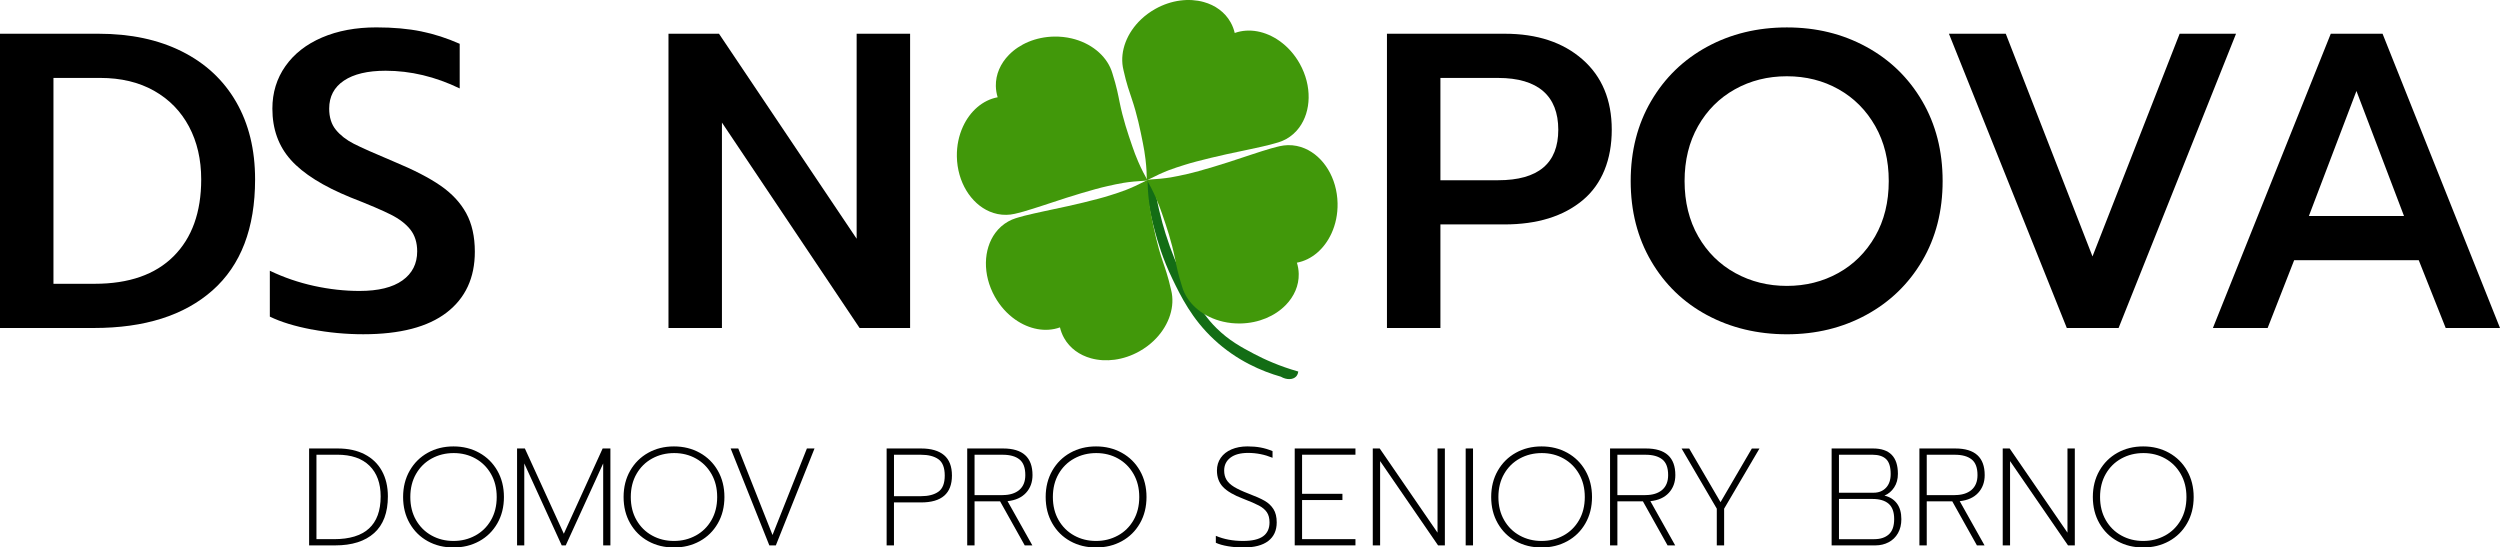 <?xml version="1.0" encoding="UTF-8"?>
<svg xmlns="http://www.w3.org/2000/svg" id="Vrstva_2" data-name="Vrstva 2" viewBox="0 0 1239.75 271.5">
  <defs>
    <style>
      .cls-1 {
        fill: #136d15;
      }

      .cls-2 {
        fill: #41980a;
      }
    </style>
  </defs>
  <g id="Vrstva_1-2" data-name="Vrstva 1">
    <g>
      <g>
        <path d="M0,16.73h48.85c15.87,0,29.64,2.92,41.33,8.77,11.69,5.85,20.67,14.2,26.93,25.05,6.26,10.86,9.39,23.66,9.39,38.41,0,24.22-7.03,42.55-21.08,55.01-14.06,12.46-33.68,18.68-58.87,18.68H0V16.73ZM46.97,140.73c16.98,0,30.03-4.56,39.14-13.67,9.11-9.11,13.67-21.82,13.67-38.1,0-9.88-2.02-18.61-6.05-26.2-4.04-7.58-9.81-13.5-17.33-17.75-7.52-4.24-16.42-6.37-26.72-6.37h-23.17v102.08h20.46Z"></path>
        <path d="M154.58,163.38c-8.42-1.6-15.34-3.72-20.77-6.37v-22.75c6.96,3.34,14.26,5.84,21.92,7.52,7.65,1.67,15.17,2.5,22.55,2.5,9.32,0,16.42-1.74,21.29-5.22,4.87-3.48,7.31-8.28,7.31-14.41,0-4.31-1.12-7.9-3.34-10.75-2.23-2.85-5.5-5.36-9.81-7.52-4.32-2.16-10.93-4.98-19.83-8.46-13.64-5.56-23.52-11.76-29.64-18.58-6.13-6.82-9.19-15.31-9.19-25.47,0-7.93,2.16-14.96,6.47-21.08,4.31-6.12,10.37-10.86,18.16-14.2,7.79-3.34,16.77-5.01,26.93-5.01,8.35,0,15.76.66,22.23,1.98,6.47,1.32,12.84,3.38,19.1,6.16v22.13c-12.11-5.85-24.36-8.77-36.74-8.77-8.91,0-15.8,1.64-20.67,4.9-4.87,3.27-7.31,7.9-7.31,13.88,0,4.31,1.11,7.83,3.34,10.54,2.22,2.71,5.18,5.01,8.87,6.89,3.69,1.88,10.33,4.84,19.94,8.87,9.74,4.04,17.43,8,23.07,11.9,5.64,3.9,9.88,8.45,12.73,13.67,2.85,5.22,4.28,11.59,4.28,19.1,0,12.94-4.66,23-13.99,30.17-9.33,7.17-23.1,10.75-41.33,10.75-8.63,0-17.15-.8-25.57-2.4Z"></path>
        <path d="M331.5,16.73h25.05l68.26,101.66V16.73h26.51v145.92h-25.05l-68.26-101.87v101.87h-26.51V16.73Z"></path>
        <path d="M687.79,16.73h58.45c16,0,28.84,4.25,38.52,12.73,9.67,8.49,14.51,20.11,14.51,34.86s-4.8,26.97-14.41,34.97c-9.6,8-22.55,12-38.83,12h-31.73v51.36h-26.51V16.73ZM742.9,89.38c19.9,0,29.85-8.35,29.85-25.05s-9.95-25.68-29.85-25.68h-28.6v50.73h28.6Z"></path>
        <path d="M846.55,156.28c-11.76-6.33-21.02-15.27-27.76-26.83-6.75-11.55-10.13-24.77-10.13-39.66s3.37-28.11,10.13-39.66c6.75-11.55,16-20.53,27.76-26.93,11.76-6.4,24.95-9.6,39.56-9.6s27.59,3.2,39.35,9.6c11.76,6.4,21.01,15.38,27.76,26.93,6.75,11.55,10.13,24.77,10.13,39.66s-3.38,28.08-10.13,39.56c-6.75,11.48-16.01,20.42-27.76,26.82-11.76,6.4-24.88,9.6-39.35,9.6s-27.8-3.16-39.56-9.5ZM911.58,135.41c7.65-4.24,13.74-10.3,18.27-18.16,4.52-7.86,6.78-17.01,6.78-27.45s-2.23-19.38-6.68-27.24c-4.46-7.86-10.51-13.95-18.16-18.27-7.66-4.31-16.21-6.47-25.68-6.47s-18.06,2.16-25.78,6.47c-7.72,4.31-13.81,10.4-18.27,18.27-4.46,7.86-6.68,16.94-6.68,27.24s2.26,19.59,6.78,27.45c4.52,7.87,10.65,13.92,18.37,18.16,7.73,4.25,16.25,6.37,25.57,6.37s17.81-2.12,25.47-6.37Z"></path>
        <path d="M966.48,16.73h28.18l43.01,110.43,43.21-110.43h27.97l-58.24,145.92h-25.68l-58.45-145.92Z"></path>
        <path d="M1155.83,16.73h25.68l58.24,145.92h-26.93l-13.36-33.61h-61.79l-13.15,33.61h-27.14l58.45-145.92ZM1192.15,107.12l-23.59-62-23.59,62h47.18Z"></path>
        <g>
          <path class="cls-1" d="M643.81,184.25c-.17,1.39-.77,2.14-1.08,2.47-1.55,1.62-4.67,1.76-7.57.08-9.29-2.65-21.78-7.87-33.12-18.43-11.02-10.26-16.4-21.33-20.58-29.94-4.97-10.23-7.41-18.92-8.73-23.7-2.67-9.69-3.99-18.24-4.68-24.95,1.35-.1,2.7-.21,4.05-.31,1.5,10.84,3.83,19.81,5.93,26.51,5.61,17.91,12.68,29.57,14.66,32.75,3.26,5.23,5.88,9.37,10.6,14.03,6.23,6.15,12.27,9.39,18.52,12.69,5.26,2.78,12.65,6.14,22,8.79Z"></path>
          <path class="cls-2" d="M569.1,89.51c-10.99.66-13.81,1.46-20.03,2.82-6.39,1.4-19.24,5.34-26.99,7.97-2.15.71-3.97,1.3-5.34,1.75-2.64.86-6.58,2.13-9.24,2.88-2.23.63-4.38,1.12-4.38,1.12,0,0,0,0-.01,0-1.32.3-2.67.47-4.06.49-2.93.05-5.76-.54-8.37-1.67-9.22-3.97-15.94-14.6-16.17-27.21-.1-5.41,1.01-10.5,3.03-14.89,3.51-7.65,9.77-13.16,17.2-14.53-.55-1.78-.86-3.64-.9-5.56-.11-5.82,2.33-11.21,6.46-15.44,5.28-5.41,13.33-8.93,22.41-9.1,3.04-.05,5.97.27,8.74.92,9.41,2.22,16.87,8.22,19.73,15.91.1.26.23.69.5,1.53,2.08,6.49,2.96,11.29,3.48,13.9,1.75,8.74,4.15,15.72,6.36,22.16.86,2.52,1.73,4.87,2.92,7.61,1.68,3.89,3.36,7.04,4.65,9.31Z"></path>
          <path class="cls-2" d="M568.74,89.38c9.83-4.96,12.68-5.67,18.73-7.62,6.23-2,19.32-5.05,27.34-6.67,2.22-.47,4.09-.87,5.49-1.17,2.71-.58,6.76-1.46,9.44-2.15,2.24-.58,4.35-1.23,4.35-1.23,0,0,0,0,.01,0,1.29-.4,2.55-.94,3.76-1.61,2.56-1.43,4.71-3.36,6.4-5.65,5.98-8.07,6.44-20.63.31-31.65-2.63-4.73-6.15-8.57-10.1-11.35-6.87-4.85-15.06-6.47-22.17-3.92-.41-1.81-1.08-3.58-2.02-5.26-2.84-5.09-7.65-8.52-13.35-10.1-7.28-2.02-16.02-1.03-23.95,3.39-2.65,1.48-5.03,3.23-7.09,5.19-7.02,6.64-10.46,15.58-9.07,23.67.05.27.14.71.33,1.58,1.46,6.66,3.12,11.25,3.97,13.77,2.87,8.44,4.31,15.68,5.64,22.35.52,2.61.95,5.08,1.3,8.05.5,4.21.63,7.77.66,10.38Z"></path>
          <path class="cls-2" d="M568.7,89.15c10.99-.67,13.81-1.49,20.02-2.86,6.39-1.41,19.23-5.37,26.98-8.02,2.15-.71,3.97-1.31,5.33-1.76,2.63-.86,6.57-2.15,9.23-2.9,2.22-.63,4.38-1.13,4.38-1.13,0,0,0,0,.01,0,1.32-.3,2.67-.47,4.06-.5,2.93-.06,5.76.53,8.38,1.65,9.23,3.96,15.96,14.57,16.21,27.18.11,5.41-.99,10.5-3,14.89-3.49,7.65-9.75,13.18-17.17,14.56.56,1.78.87,3.64.91,5.56.12,5.82-2.31,11.22-6.44,15.45-5.27,5.42-13.32,8.96-22.4,9.14-3.04.06-5.98-.26-8.74-.91-9.41-2.2-16.88-8.19-19.76-15.87-.1-.26-.23-.69-.51-1.53-2.09-6.49-2.98-11.29-3.5-13.89-1.77-8.73-4.18-15.72-6.39-22.15-.87-2.52-1.74-4.87-2.93-7.61-1.69-3.89-3.37-7.03-4.67-9.3Z"></path>
          <path class="cls-2" d="M569.06,89.27c-9.83,4.97-12.67,5.7-18.72,7.65-6.22,2.01-19.31,5.08-27.33,6.71-2.22.47-4.09.88-5.49,1.18-2.71.59-6.75,1.47-9.43,2.16-2.24.58-4.35,1.24-4.35,1.24,0,0,0,0-.01,0-1.29.4-2.55.94-3.75,1.62-2.56,1.43-4.7,3.37-6.39,5.66-5.97,8.08-6.41,20.64-.25,31.65,2.64,4.72,6.16,8.56,10.12,11.33,6.88,4.84,15.08,6.45,22.18,3.88.42,1.81,1.09,3.58,2.03,5.25,2.84,5.08,7.66,8.51,13.36,10.08,7.29,2.01,16.02,1,23.94-3.43,2.65-1.48,5.03-3.24,7.09-5.2,7.01-6.66,10.43-15.6,9.03-23.68-.05-.27-.14-.71-.34-1.58-1.47-6.65-3.13-11.24-4-13.76-2.89-8.43-4.34-15.67-5.68-22.34-.52-2.61-.96-5.08-1.32-8.05-.51-4.21-.65-7.77-.67-10.38Z"></path>
        </g>
      </g>
      <g>
        <path d="M153.29,222.4h14.23c5.13,0,9.57.96,13.31,2.89,3.74,1.93,6.59,4.68,8.56,8.25,1.97,3.58,2.96,7.79,2.96,12.65,0,8.02-2.27,14.07-6.81,18.15-4.54,4.08-10.98,6.12-19.32,6.12h-12.93v-48.06ZM165.67,267.37c15.4,0,23.1-7.06,23.1-21.18,0-6.51-1.85-11.59-5.54-15.23-3.69-3.64-9.02-5.47-15.99-5.47h-10.31v41.88h8.73Z"></path>
        <path d="M212.11,268.37c-3.78-2.09-6.76-5.03-8.94-8.84-2.18-3.8-3.27-8.16-3.27-13.06s1.09-9.26,3.27-13.06c2.18-3.8,5.16-6.76,8.94-8.87,3.78-2.11,8.03-3.16,12.76-3.16s8.98,1.05,12.79,3.16c3.8,2.11,6.8,5.07,8.97,8.87,2.18,3.81,3.27,8.16,3.27,13.06s-1.09,9.26-3.27,13.06c-2.18,3.81-5.17,6.75-8.97,8.84-3.81,2.09-8.07,3.13-12.79,3.13s-8.97-1.04-12.76-3.13ZM235.7,265.59c3.28-1.79,5.87-4.33,7.77-7.63,1.9-3.3,2.85-7.13,2.85-11.48s-.94-8.11-2.82-11.41c-1.88-3.3-4.44-5.86-7.67-7.67-3.23-1.81-6.84-2.72-10.83-2.72s-7.62.89-10.9,2.68c-3.28,1.79-5.87,4.33-7.77,7.63-1.9,3.3-2.85,7.13-2.85,11.48s.95,8.18,2.85,11.48c1.9,3.3,4.48,5.84,7.74,7.63,3.25,1.79,6.85,2.68,10.8,2.68s7.55-.89,10.83-2.68Z"></path>
        <path d="M256.43,222.4h3.85l19.32,42.29,19.25-42.29h3.85v48.06h-3.58v-40.64l-18.57,40.64h-1.99l-18.57-40.64v40.64h-3.58v-48.06Z"></path>
        <path d="M321.45,268.37c-3.78-2.09-6.76-5.03-8.94-8.84-2.18-3.8-3.27-8.16-3.27-13.06s1.09-9.26,3.27-13.06c2.18-3.8,5.16-6.76,8.94-8.87,3.78-2.11,8.03-3.16,12.76-3.16s8.98,1.05,12.79,3.16c3.8,2.11,6.8,5.07,8.97,8.87,2.18,3.81,3.27,8.16,3.27,13.06s-1.09,9.26-3.27,13.06c-2.18,3.81-5.17,6.75-8.97,8.84-3.81,2.09-8.07,3.13-12.79,3.13s-8.97-1.04-12.76-3.13ZM345.03,265.59c3.28-1.79,5.87-4.33,7.77-7.63,1.9-3.3,2.85-7.13,2.85-11.48s-.94-8.11-2.82-11.41c-1.88-3.3-4.44-5.86-7.67-7.67-3.23-1.81-6.84-2.72-10.83-2.72s-7.62.89-10.9,2.68c-3.28,1.79-5.87,4.33-7.77,7.63-1.9,3.3-2.85,7.13-2.85,11.48s.95,8.18,2.85,11.48c1.9,3.3,4.48,5.84,7.74,7.63,3.25,1.79,6.85,2.68,10.8,2.68s7.55-.89,10.83-2.68Z"></path>
        <path d="M362.33,222.4h3.78l16.98,42.91,17.05-42.91h3.78l-19.18,48.06h-3.23l-19.18-48.06Z"></path>
        <path d="M439.68,222.4h17.12c4.95,0,8.73,1.1,11.35,3.3,2.61,2.2,3.92,5.57,3.92,10.11,0,8.89-5.09,13.34-15.27,13.34h-13.48v21.32h-3.64v-48.06ZM456.67,246.06c3.71,0,6.61-.74,8.7-2.23,2.09-1.49,3.13-4.16,3.13-8.01s-1.04-6.59-3.13-8.08c-2.09-1.49-4.99-2.23-8.7-2.23h-13.34v20.56h13.34Z"></path>
        <path d="M479.63,222.4h17.81c9.72,0,14.58,4.4,14.58,13.2,0,3.53-1.08,6.46-3.23,8.8-2.16,2.34-5.2,3.71-9.15,4.13l12.31,21.94h-3.78l-12.24-21.87h-12.65v21.87h-3.64v-48.06ZM497.17,245.51c3.53,0,6.29-.85,8.29-2.54,1.99-1.7,2.99-4.15,2.99-7.36,0-3.67-.97-6.27-2.92-7.8-1.95-1.54-4.71-2.3-8.29-2.3h-13.96v20.01h13.89Z"></path>
        <path d="M530.76,268.37c-3.78-2.09-6.76-5.03-8.94-8.84-2.18-3.8-3.27-8.16-3.27-13.06s1.09-9.26,3.27-13.06c2.18-3.8,5.16-6.76,8.94-8.87,3.78-2.11,8.03-3.16,12.76-3.16s8.98,1.05,12.79,3.16c3.8,2.11,6.8,5.07,8.97,8.87,2.18,3.81,3.27,8.16,3.27,13.06s-1.09,9.26-3.27,13.06c-2.18,3.81-5.17,6.75-8.97,8.84-3.81,2.09-8.07,3.13-12.79,3.13s-8.97-1.04-12.76-3.13ZM554.34,265.59c3.28-1.79,5.87-4.33,7.77-7.63,1.9-3.3,2.85-7.13,2.85-11.48s-.94-8.11-2.82-11.41c-1.88-3.3-4.44-5.86-7.67-7.67-3.23-1.81-6.84-2.72-10.83-2.72s-7.62.89-10.9,2.68c-3.28,1.79-5.87,4.33-7.77,7.63-1.9,3.3-2.85,7.13-2.85,11.48s.95,8.18,2.85,11.48c1.9,3.3,4.48,5.84,7.74,7.63,3.25,1.79,6.85,2.68,10.8,2.68s7.55-.89,10.83-2.68Z"></path>
        <path d="M608.98,270.88c-2.48-.41-4.49-.99-6.05-1.72v-3.44c3.99,1.7,8.48,2.54,13.48,2.54,4.49,0,7.8-.77,9.94-2.3,2.13-1.54,3.2-3.84,3.2-6.91,0-2.06-.44-3.74-1.31-5.02-.87-1.28-2.17-2.38-3.89-3.3-1.72-.92-4.37-2.06-7.94-3.44-4.58-1.74-7.89-3.67-9.9-5.78-2.02-2.11-3.03-4.84-3.03-8.18,0-2.38.63-4.48,1.89-6.29,1.26-1.81,3.04-3.21,5.33-4.19,2.29-.98,4.93-1.48,7.91-1.48,2.38,0,4.56.18,6.53.55,1.97.37,3.94.96,5.91,1.79v3.3c-3.9-1.6-7.93-2.41-12.1-2.41-3.81,0-6.74.79-8.8,2.37-2.06,1.58-3.09,3.7-3.09,6.36,0,1.79.39,3.32,1.17,4.61.78,1.28,2.03,2.45,3.75,3.51,1.72,1.05,4.14,2.18,7.25,3.37,3.39,1.28,6.02,2.45,7.87,3.51,1.86,1.06,3.32,2.43,4.4,4.13,1.08,1.7,1.62,3.9,1.62,6.6,0,3.99-1.4,7.06-4.19,9.21-2.8,2.16-6.92,3.23-12.38,3.23-2.57,0-5.09-.21-7.56-.62Z"></path>
        <path d="M642.05,222.4h30.12v3.09h-26.47v19.39h20.01v3.09h-20.01v19.39h26.47v3.09h-30.12v-48.06Z"></path>
        <path d="M680.76,222.4h3.44l28.67,41.74v-41.74h3.64v48.06h-3.37l-28.74-41.81v41.81h-3.64v-48.06Z"></path>
        <path d="M726.83,222.4h3.64v48.06h-3.64v-48.06Z"></path>
        <path d="M751.69,268.37c-3.78-2.09-6.76-5.03-8.94-8.84-2.18-3.8-3.27-8.16-3.27-13.06s1.09-9.26,3.27-13.06c2.18-3.8,5.16-6.76,8.94-8.87,3.78-2.11,8.03-3.16,12.76-3.16s8.98,1.05,12.79,3.16c3.8,2.11,6.8,5.07,8.97,8.87,2.18,3.81,3.27,8.16,3.27,13.06s-1.09,9.26-3.27,13.06c-2.18,3.81-5.17,6.75-8.97,8.84-3.81,2.09-8.07,3.13-12.79,3.13s-8.97-1.04-12.76-3.13ZM775.28,265.59c3.28-1.79,5.87-4.33,7.77-7.63,1.9-3.3,2.85-7.13,2.85-11.48s-.94-8.11-2.82-11.41c-1.88-3.3-4.44-5.86-7.67-7.67-3.23-1.81-6.84-2.72-10.83-2.72s-7.62.89-10.9,2.68c-3.28,1.79-5.87,4.33-7.77,7.63-1.9,3.3-2.85,7.13-2.85,11.48s.95,8.18,2.85,11.48c1.9,3.3,4.48,5.84,7.74,7.63,3.25,1.79,6.85,2.68,10.8,2.68s7.55-.89,10.83-2.68Z"></path>
        <path d="M798.41,222.4h17.81c9.72,0,14.58,4.4,14.58,13.2,0,3.53-1.08,6.46-3.23,8.8-2.16,2.34-5.2,3.71-9.15,4.13l12.31,21.94h-3.78l-12.24-21.87h-12.65v21.87h-3.64v-48.06ZM815.95,245.51c3.53,0,6.29-.85,8.29-2.54,1.99-1.7,2.99-4.15,2.99-7.36,0-3.67-.97-6.27-2.92-7.8-1.95-1.54-4.71-2.3-8.29-2.3h-13.96v20.01h13.89Z"></path>
        <path d="M851.36,252.25l-17.47-29.84h3.78l15.54,26.61,15.54-26.61h3.78l-17.53,29.84v18.22h-3.64v-18.22Z"></path>
        <path d="M908.3,222.4h20.56c8.21,0,12.31,4.19,12.31,12.58,0,2.61-.62,4.86-1.86,6.74-1.24,1.88-2.84,3.23-4.81,4.06,2.61.6,4.66,1.88,6.15,3.85,1.49,1.97,2.23,4.58,2.23,7.84,0,2.66-.56,4.97-1.68,6.94-1.12,1.97-2.67,3.47-4.64,4.5-1.97,1.03-4.15,1.55-6.53,1.55h-21.73v-48.06ZM929.13,244.34c2.52,0,4.56-.81,6.12-2.44,1.56-1.63,2.34-3.91,2.34-6.84,0-3.48-.76-5.95-2.27-7.39-1.51-1.44-3.78-2.17-6.81-2.17h-16.57v18.84h17.19ZM929.48,267.37c3.03,0,5.42-.79,7.19-2.37,1.76-1.58,2.65-4.11,2.65-7.6s-.92-6.02-2.75-7.6c-1.83-1.58-4.49-2.37-7.98-2.37h-16.64v19.94h17.53Z"></path>
        <path d="M951.82,222.4h17.81c9.72,0,14.58,4.4,14.58,13.2,0,3.53-1.08,6.46-3.23,8.8-2.16,2.34-5.2,3.71-9.15,4.13l12.31,21.94h-3.78l-12.24-21.87h-12.65v21.87h-3.64v-48.06ZM969.36,245.51c3.53,0,6.29-.85,8.29-2.54,1.99-1.7,2.99-4.15,2.99-7.36,0-3.67-.97-6.27-2.92-7.8-1.95-1.54-4.71-2.3-8.29-2.3h-13.96v20.01h13.89Z"></path>
        <path d="M993.15,222.4h3.44l28.67,41.74v-41.74h3.64v48.06h-3.37l-28.74-41.81v41.81h-3.64v-48.06Z"></path>
        <path d="M1050.05,268.37c-3.78-2.09-6.76-5.03-8.94-8.84-2.18-3.8-3.27-8.16-3.27-13.06s1.09-9.26,3.27-13.06c2.18-3.8,5.16-6.76,8.94-8.87,3.78-2.11,8.03-3.16,12.76-3.16s8.98,1.05,12.79,3.16c3.8,2.11,6.8,5.07,8.97,8.87,2.18,3.81,3.27,8.16,3.27,13.06s-1.09,9.26-3.27,13.06c-2.18,3.81-5.17,6.75-8.97,8.84-3.81,2.09-8.07,3.13-12.79,3.13s-8.97-1.04-12.76-3.13ZM1073.64,265.59c3.28-1.79,5.87-4.33,7.77-7.63,1.9-3.3,2.85-7.13,2.85-11.48s-.94-8.11-2.82-11.41c-1.88-3.3-4.44-5.86-7.67-7.67-3.23-1.81-6.84-2.72-10.83-2.72s-7.62.89-10.9,2.68c-3.28,1.79-5.87,4.33-7.77,7.63-1.9,3.3-2.85,7.13-2.85,11.48s.95,8.18,2.85,11.48c1.9,3.3,4.48,5.84,7.74,7.63,3.25,1.79,6.85,2.68,10.8,2.68s7.55-.89,10.83-2.68Z"></path>
      </g>
    </g>
  </g>
</svg>
